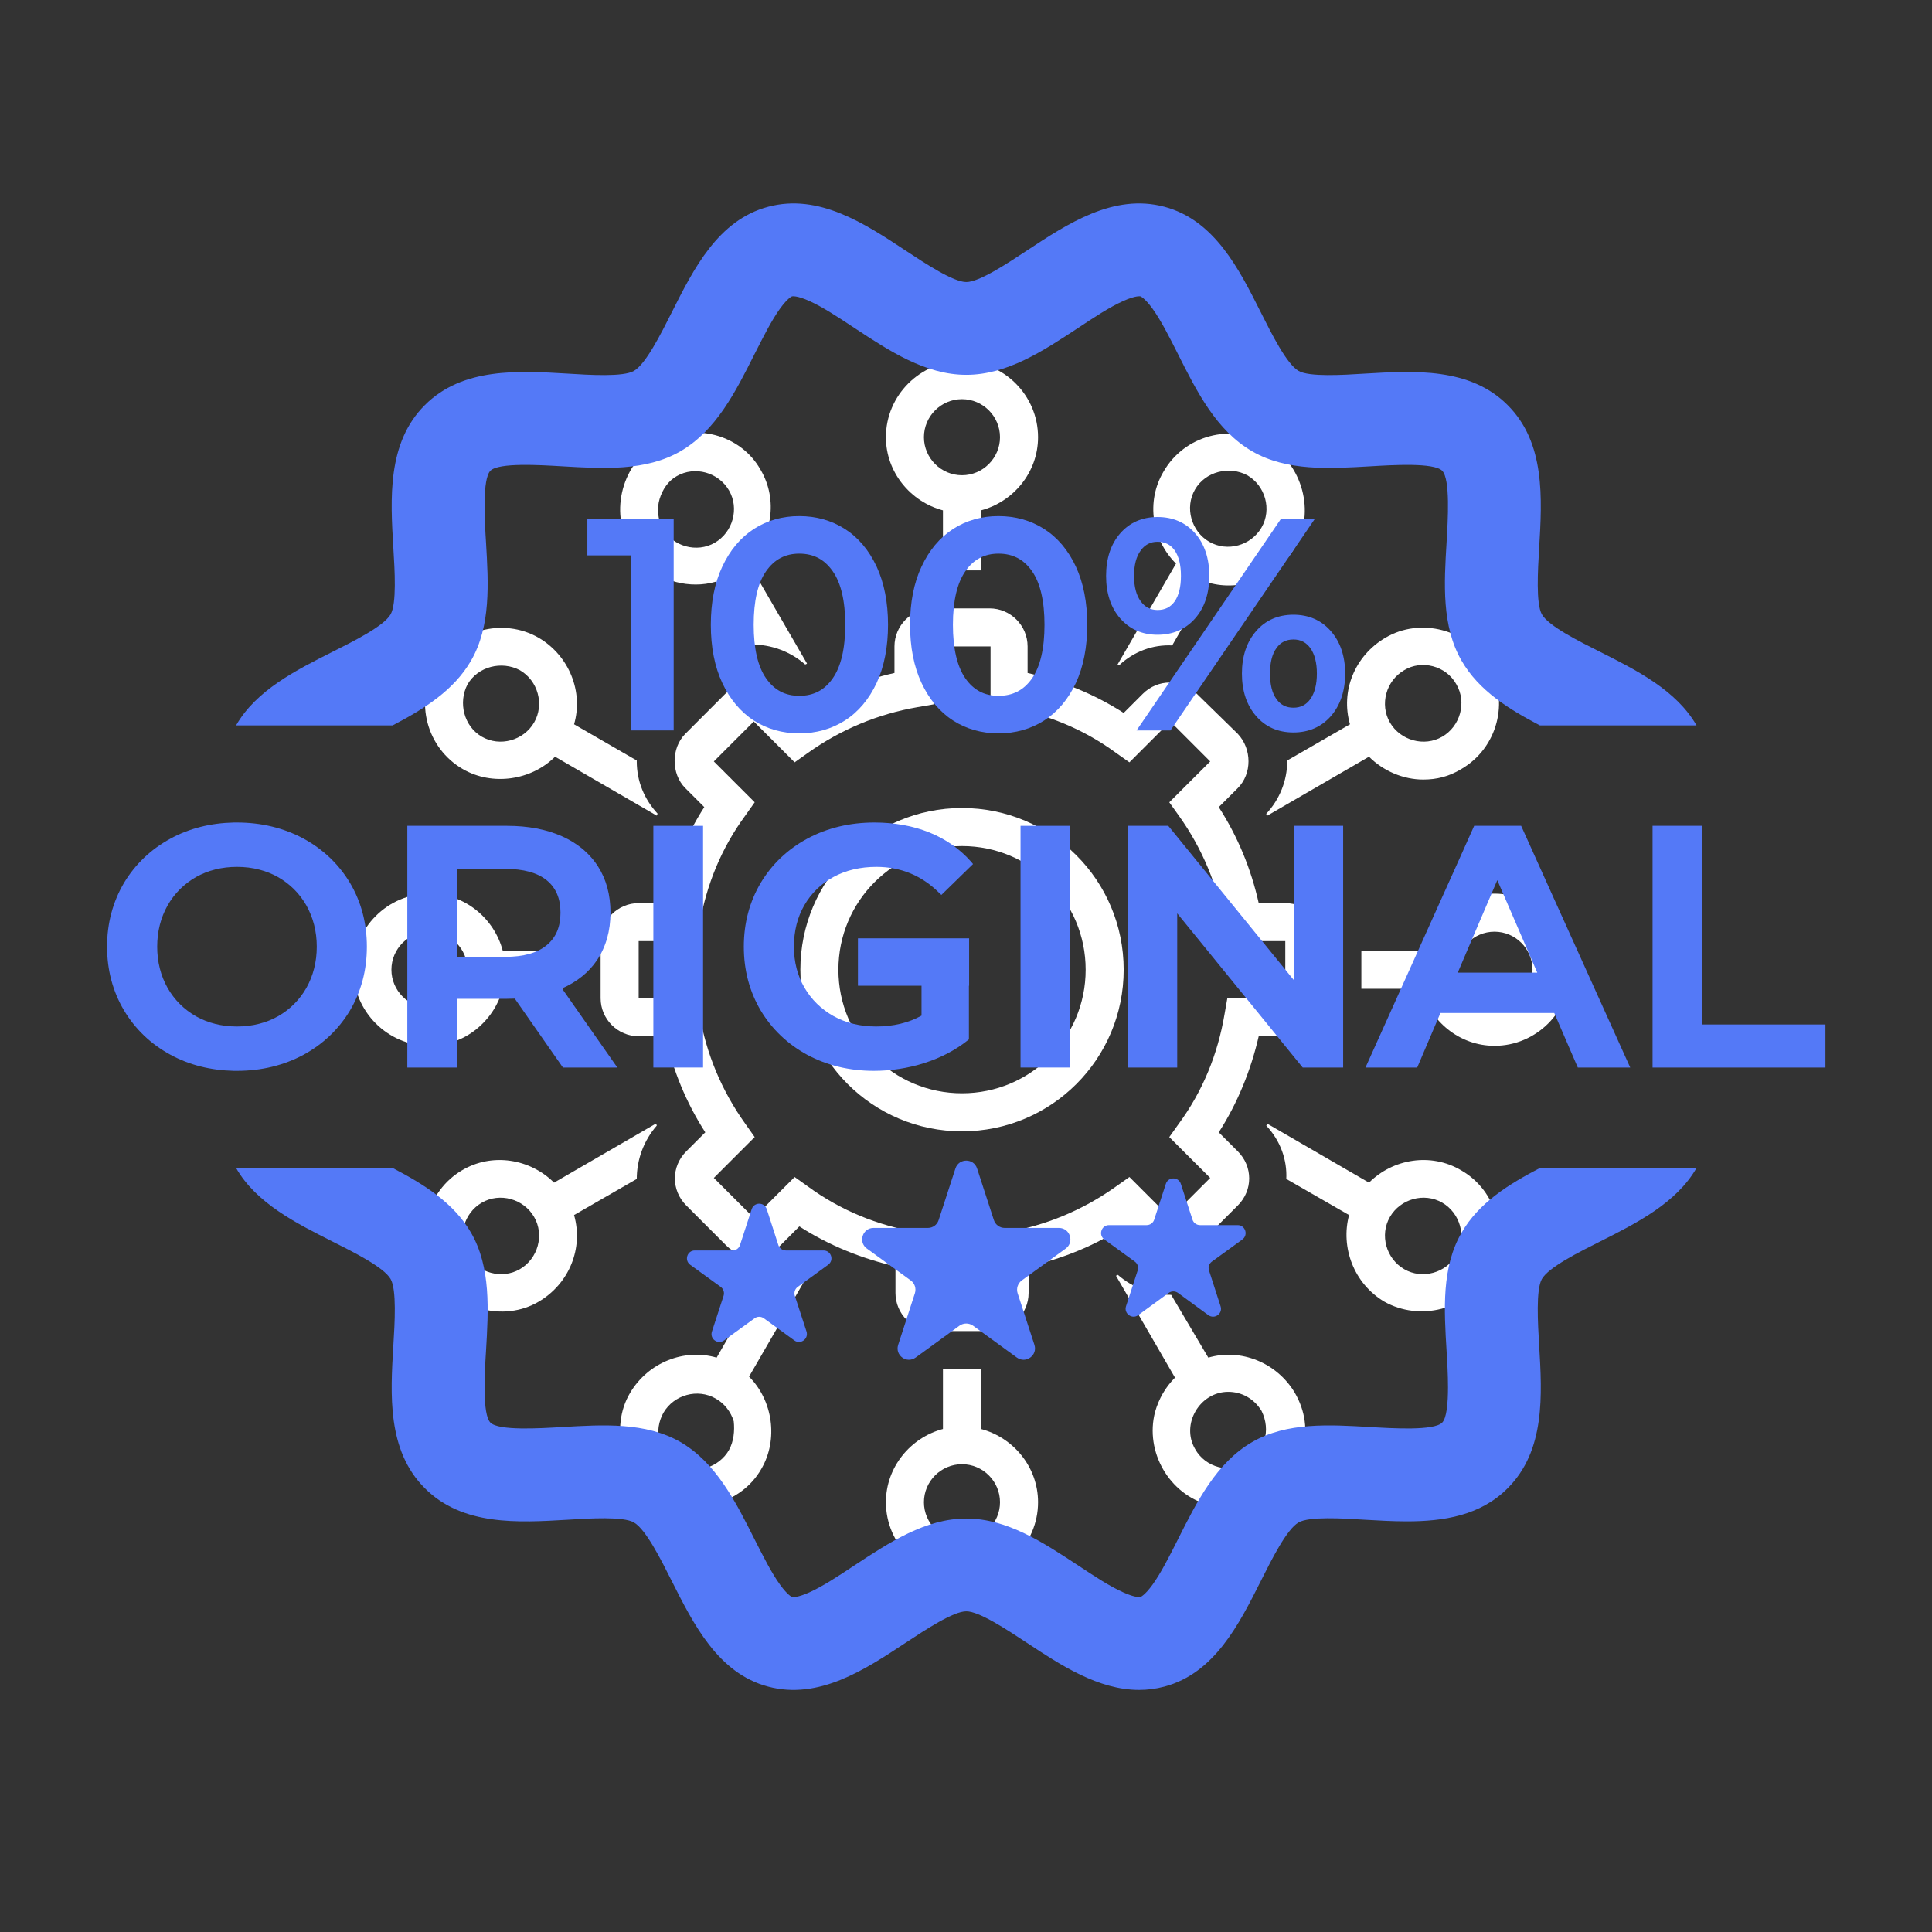 <svg xmlns="http://www.w3.org/2000/svg" xmlns:xlink="http://www.w3.org/1999/xlink" width="100" zoomAndPan="magnify" viewBox="0 0 75 75" height="100" preserveAspectRatio="xMidYMid meet" version="1.0"><rect x="0" y="0" width="75" height="75" fill="#333333" stroke="none"/><defs><clipPath id="3484815c9f"><path d="M 34 14.02 L 41 14.02 L 41 23 L 34 23 Z M 34 14.02 " clip-rule="nonzero"/></clipPath><clipPath id="39602d0999"><path d="M 13.719 34 L 22 34 L 22 41 L 13.719 41 Z M 13.719 34 " clip-rule="nonzero"/></clipPath><clipPath id="dca601d2fd"><path d="M 34 53 L 41 53 L 41 61.27 L 34 61.27 Z M 34 53 " clip-rule="nonzero"/></clipPath><clipPath id="ad4a691ec9"><path d="M 52 34 L 60.969 34 L 60.969 41 L 52 41 Z M 52 34 " clip-rule="nonzero"/></clipPath><clipPath id="fd85e85c1b"><path d="M 9 7.5 L 66 7.5 L 66 29 L 9 29 Z M 9 7.5 " clip-rule="nonzero"/></clipPath><clipPath id="a5a9a2e738"><path d="M 4.137 31 L 15 31 L 15 42 L 4.137 42 Z M 4.137 31 " clip-rule="nonzero"/></clipPath><clipPath id="a0b227a9b5"><path d="M 64 32 L 70.887 32 L 70.887 42 L 64 42 Z M 64 32 " clip-rule="nonzero"/></clipPath></defs><g clip-path="url(#3484815c9f)"><path fill="#ffffff" d="M 36.605 19.812 L 36.605 22.141 L 38.082 22.141 L 38.082 19.812 C 39.34 19.48 40.297 18.336 40.297 16.973 C 40.297 15.348 38.969 14.02 37.344 14.02 C 35.723 14.02 34.391 15.348 34.391 16.973 C 34.391 18.336 35.352 19.48 36.605 19.812 Z M 37.344 15.496 C 38.156 15.496 38.82 16.16 38.82 16.973 C 38.82 17.781 38.156 18.449 37.344 18.449 C 36.531 18.449 35.867 17.781 35.867 16.973 C 35.867 16.16 36.531 15.496 37.344 15.496 Z M 37.344 15.496 " fill-opacity="1" fill-rule="nonzero"/></g><path fill="#ffffff" d="M 27.008 22.691 C 27.27 22.691 27.527 22.656 27.785 22.582 L 29.188 25.02 C 29.926 25.02 30.664 25.277 31.254 25.793 C 31.293 25.793 31.328 25.758 31.328 25.758 L 29.039 21.809 C 29.961 20.883 30.223 19.406 29.52 18.227 C 28.746 16.859 26.934 16.379 25.531 17.191 C 24.168 17.969 23.648 19.852 24.461 21.215 C 25.016 22.176 25.977 22.691 27.008 22.691 Z M 25.605 19.371 C 25.719 19 25.938 18.668 26.27 18.484 C 26.973 18.078 27.895 18.336 28.301 19.039 C 28.707 19.738 28.449 20.664 27.746 21.07 C 27.047 21.473 26.125 21.215 25.719 20.516 C 25.531 20.145 25.496 19.738 25.605 19.371 Z M 25.605 19.371 " fill-opacity="1" fill-rule="nonzero"/><path fill="#ffffff" d="M 17.965 29.855 C 19.109 30.52 20.625 30.297 21.547 29.375 L 25.496 31.664 C 25.496 31.625 25.531 31.59 25.531 31.59 C 25.016 31.035 24.719 30.332 24.719 29.559 C 24.719 29.559 24.719 29.523 24.719 29.523 L 22.285 28.117 C 22.652 26.863 22.102 25.461 20.918 24.762 C 19.516 23.949 17.672 24.465 16.895 25.832 C 16.082 27.234 16.562 29.043 17.965 29.855 Z M 18.148 26.57 C 18.555 25.867 19.48 25.645 20.18 26.016 C 20.883 26.422 21.141 27.344 20.734 28.047 C 20.328 28.746 19.406 29.004 18.703 28.598 C 18.004 28.191 17.781 27.27 18.148 26.57 Z M 18.148 26.57 " fill-opacity="1" fill-rule="nonzero"/><g clip-path="url(#39602d0999)"><path fill="#ffffff" d="M 19.516 38.383 L 21.84 38.383 L 21.84 36.906 L 19.516 36.906 C 19.184 35.648 18.039 34.691 16.672 34.691 C 15.051 34.691 13.719 36.02 13.719 37.645 C 13.719 39.266 15.051 40.598 16.672 40.598 C 18.039 40.598 19.184 39.637 19.516 38.383 Z M 15.195 37.645 C 15.195 36.832 15.859 36.168 16.672 36.168 C 17.484 36.168 18.148 36.832 18.148 37.645 C 18.148 38.453 17.484 39.121 16.672 39.121 C 15.859 39.121 15.195 38.453 15.195 37.645 Z M 15.195 37.645 " fill-opacity="1" fill-rule="nonzero"/></g><g clip-path="url(#dca601d2fd)"><path fill="#ffffff" d="M 38.082 55.473 L 38.082 53.148 L 36.605 53.148 L 36.605 55.473 C 35.352 55.805 34.391 56.949 34.391 58.316 C 34.391 59.938 35.723 61.27 37.344 61.27 C 38.969 61.27 40.297 59.938 40.297 58.316 C 40.297 56.949 39.34 55.805 38.082 55.473 Z M 37.344 59.793 C 36.531 59.793 35.867 59.125 35.867 58.316 C 35.867 57.504 36.531 56.84 37.344 56.84 C 38.156 56.84 38.82 57.504 38.82 58.316 C 38.82 59.125 38.156 59.793 37.344 59.793 Z M 37.344 59.793 " fill-opacity="1" fill-rule="nonzero"/></g><path fill="#ffffff" d="M 46.906 52.703 L 45.465 50.266 C 44.727 50.266 43.988 50.008 43.398 49.492 C 43.363 49.492 43.324 49.527 43.324 49.527 L 45.613 53.48 C 45.246 53.848 44.988 54.293 44.84 54.809 C 44.434 56.359 45.391 58.02 46.941 58.426 C 48.492 58.832 50.156 57.91 50.559 56.32 C 50.781 55.547 50.672 54.77 50.266 54.07 C 49.562 52.887 48.16 52.336 46.906 52.703 Z M 49.082 55.914 C 48.973 56.285 48.75 56.617 48.418 56.801 C 47.754 57.207 46.797 56.984 46.391 56.246 C 45.836 55.289 46.574 54.031 47.68 54.031 C 48.199 54.031 48.68 54.293 48.973 54.77 C 49.156 55.141 49.195 55.547 49.082 55.914 Z M 49.082 55.914 " fill-opacity="1" fill-rule="nonzero"/><path fill="#ffffff" d="M 56.727 45.434 C 55.543 44.73 54.066 44.988 53.145 45.91 L 49.195 43.621 C 49.195 43.66 49.156 43.695 49.156 43.695 C 49.711 44.289 49.969 45.027 49.934 45.766 L 52.371 47.168 C 52.035 48.422 52.555 49.824 53.734 50.527 C 55.102 51.301 56.945 50.859 57.758 49.457 C 58.609 48.051 58.129 46.242 56.727 45.434 Z M 56.539 48.719 C 56.133 49.418 55.211 49.676 54.512 49.27 C 53.809 48.863 53.551 47.941 53.957 47.242 C 54.363 46.539 55.285 46.281 55.988 46.688 C 56.688 47.094 56.945 48.016 56.539 48.719 Z M 56.539 48.719 " fill-opacity="1" fill-rule="nonzero"/><g clip-path="url(#ad4a691ec9)"><path fill="#ffffff" d="M 58.016 34.691 C 56.652 34.691 55.508 35.648 55.176 36.906 L 52.848 36.906 L 52.848 38.383 L 55.176 38.383 C 55.508 39.637 56.652 40.598 58.016 40.598 C 59.641 40.598 60.969 39.266 60.969 37.645 C 60.969 36.02 59.641 34.691 58.016 34.691 Z M 58.016 39.121 C 57.203 39.121 56.539 38.453 56.539 37.645 C 56.539 36.832 57.203 36.168 58.016 36.168 C 58.828 36.168 59.492 36.832 59.492 37.645 C 59.492 38.453 58.828 39.121 58.016 39.121 Z M 58.016 39.121 " fill-opacity="1" fill-rule="nonzero"/></g><path fill="#ffffff" d="M 24.719 45.766 C 24.719 45.027 24.98 44.289 25.496 43.695 C 25.496 43.66 25.457 43.621 25.457 43.621 L 21.508 45.91 C 20.586 44.988 19.109 44.73 17.93 45.434 C 16.562 46.242 16.082 48.051 16.895 49.457 C 17.672 50.82 19.551 51.34 20.918 50.527 C 22.102 49.824 22.652 48.457 22.285 47.168 Z M 20.18 49.27 C 19.48 49.676 18.555 49.418 18.148 48.719 C 17.742 48.016 18.004 47.094 18.703 46.688 C 19.406 46.281 20.328 46.539 20.734 47.242 C 21.141 47.941 20.883 48.863 20.18 49.27 Z M 20.18 49.27 " fill-opacity="1" fill-rule="nonzero"/><path fill="#ffffff" d="M 31.254 49.457 C 30.699 50.008 29.961 50.266 29.223 50.266 L 27.82 52.703 C 26.566 52.336 25.164 52.887 24.461 54.07 C 23.648 55.434 24.168 57.316 25.531 58.094 C 26.934 58.906 28.781 58.387 29.555 57.023 C 30.223 55.879 30 54.363 29.078 53.441 L 31.363 49.492 C 31.328 49.492 31.293 49.457 31.254 49.457 Z M 28.301 56.285 C 28.117 56.617 27.785 56.875 27.414 56.984 C 27.047 57.098 26.641 57.023 26.309 56.84 C 25.977 56.652 25.719 56.32 25.605 55.953 C 25.496 55.582 25.57 55.176 25.754 54.844 C 26.16 54.145 27.082 53.887 27.785 54.293 C 28.117 54.477 28.375 54.809 28.484 55.176 C 28.523 55.547 28.484 55.953 28.301 56.285 Z M 28.301 56.285 " fill-opacity="1" fill-rule="nonzero"/><path fill="#ffffff" d="M 49.969 29.523 C 49.969 29.523 49.969 29.559 49.969 29.559 C 49.969 30.297 49.676 31.035 49.156 31.59 C 49.156 31.625 49.195 31.664 49.195 31.664 L 53.145 29.375 C 53.699 29.93 54.473 30.262 55.25 30.262 C 55.766 30.262 56.246 30.148 56.727 29.855 C 58.129 29.043 58.609 27.234 57.797 25.832 C 56.984 24.426 55.137 23.949 53.773 24.762 C 52.59 25.461 52.035 26.828 52.406 28.117 Z M 54.512 26.016 C 55.176 25.609 56.133 25.832 56.539 26.57 C 56.945 27.27 56.688 28.191 55.988 28.598 C 55.285 29.004 54.363 28.746 53.957 28.047 C 53.551 27.344 53.809 26.422 54.512 26.016 Z M 54.512 26.016 " fill-opacity="1" fill-rule="nonzero"/><path fill="#ffffff" d="M 43.438 25.832 C 44.027 25.277 44.766 25.02 45.504 25.055 L 46.906 22.617 C 48.199 22.988 49.602 22.398 50.266 21.254 C 51.078 19.887 50.559 18.004 49.195 17.23 C 47.793 16.418 45.984 16.898 45.172 18.301 C 44.469 19.48 44.727 20.957 45.652 21.879 L 43.363 25.832 C 43.363 25.793 43.398 25.832 43.438 25.832 Z M 46.391 19 C 46.797 18.301 47.719 18.078 48.418 18.449 C 49.121 18.855 49.379 19.777 48.973 20.477 C 48.566 21.18 47.645 21.438 46.941 21.031 C 46.242 20.625 45.984 19.703 46.391 19 Z M 46.391 19 " fill-opacity="1" fill-rule="nonzero"/><path fill="#ffffff" d="M 49.895 40.227 C 50.707 40.227 51.371 39.562 51.371 38.75 L 51.371 36.535 C 51.371 35.723 50.707 35.059 49.895 35.059 L 48.863 35.059 C 48.566 33.73 48.051 32.477 47.312 31.332 L 48.051 30.594 C 48.605 30.039 48.605 29.078 48.051 28.488 L 46.465 26.938 C 45.871 26.348 44.949 26.348 44.359 26.938 L 43.621 27.676 C 42.477 26.938 41.184 26.422 39.891 26.125 L 39.891 25.094 C 39.891 24.281 39.227 23.617 38.414 23.617 L 36.199 23.617 C 35.391 23.617 34.723 24.281 34.723 25.094 L 34.723 26.125 C 33.395 26.422 32.141 26.938 30.996 27.676 L 30.258 26.938 C 29.668 26.348 28.746 26.348 28.152 26.938 C 28.152 26.938 26.602 28.488 26.602 28.488 C 26.051 29.043 26.051 30.039 26.602 30.594 L 27.34 31.332 C 26.602 32.477 26.086 33.766 25.793 35.059 L 24.793 35.059 C 23.98 35.059 23.316 35.723 23.316 36.535 L 23.316 38.75 C 23.316 39.562 23.98 40.227 24.793 40.227 L 25.828 40.227 C 26.125 41.555 26.641 42.812 27.379 43.957 L 26.641 44.695 C 26.051 45.285 26.051 46.207 26.641 46.797 L 28.191 48.348 C 28.781 48.938 29.703 48.938 30.293 48.348 L 31.031 47.609 C 32.176 48.348 33.469 48.863 34.762 49.16 L 34.762 50.195 C 34.762 51.004 35.426 51.672 36.238 51.672 L 38.453 51.672 C 39.266 51.672 39.93 51.004 39.93 50.195 L 39.93 49.16 C 41.258 48.863 42.512 48.348 43.656 47.609 L 44.395 48.348 C 44.988 48.938 45.91 48.938 46.5 48.348 L 48.051 46.797 C 48.641 46.207 48.641 45.285 48.051 44.695 L 47.312 43.957 C 48.051 42.812 48.566 41.52 48.863 40.227 Z M 47.535 39.379 C 47.273 40.93 46.684 42.367 45.762 43.621 L 45.391 44.141 L 46.98 45.727 L 45.43 47.277 L 43.844 45.691 L 43.324 46.059 C 42.035 46.98 40.594 47.574 39.082 47.832 L 38.453 47.941 L 38.453 50.195 L 36.238 50.195 L 36.238 47.941 L 35.609 47.832 C 34.059 47.574 32.621 46.98 31.363 46.059 L 30.848 45.691 L 29.262 47.277 L 27.711 45.727 L 29.297 44.141 L 28.93 43.621 C 28.008 42.332 27.414 40.891 27.156 39.379 L 27.047 38.75 L 24.793 38.75 L 24.793 36.535 L 27.047 36.535 L 27.156 35.906 C 27.414 34.359 28.008 32.918 28.93 31.664 L 29.297 31.145 L 27.711 29.559 L 29.262 28.008 L 30.848 29.594 L 31.363 29.227 C 32.656 28.305 34.098 27.715 35.609 27.453 L 36.238 27.344 L 36.238 25.094 L 38.453 25.094 L 38.453 27.344 L 39.082 27.453 C 40.629 27.715 42.07 28.305 43.324 29.227 L 43.844 29.594 L 45.43 28.008 L 46.98 29.559 L 45.391 31.145 L 45.762 31.664 C 46.684 32.953 47.273 34.395 47.535 35.906 L 47.645 36.535 L 49.895 36.535 L 49.895 38.75 L 47.645 38.75 Z M 47.535 39.379 " fill-opacity="1" fill-rule="nonzero"/><path fill="#ffffff" d="M 37.344 31.367 C 33.875 31.367 31.07 34.172 31.07 37.645 C 31.07 41.113 33.875 43.918 37.344 43.918 C 40.816 43.918 43.621 41.113 43.621 37.645 C 43.621 34.172 40.816 31.367 37.344 31.367 Z M 37.344 42.441 C 34.688 42.441 32.547 40.301 32.547 37.645 C 32.547 34.984 34.688 32.844 37.344 32.844 C 40.004 32.844 42.145 34.984 42.145 37.645 C 42.145 40.301 40.004 42.441 37.344 42.441 Z M 37.344 42.441 " fill-opacity="1" fill-rule="nonzero"/><g clip-path="url(#fd85e85c1b)"><path fill="#5479f7" d="M 18.285 25.648 C 19.062 24.305 18.961 22.652 18.867 21.055 C 18.812 20.195 18.719 18.594 19.039 18.273 C 19.359 17.953 20.957 18.051 21.82 18.102 C 23.414 18.195 25.066 18.297 26.414 17.52 C 27.801 16.715 28.559 15.203 29.293 13.742 C 29.633 13.074 29.949 12.441 30.281 11.98 C 30.586 11.559 30.746 11.504 30.746 11.504 C 30.754 11.504 30.926 11.461 31.426 11.688 C 31.945 11.922 32.543 12.316 33.172 12.734 C 34.527 13.625 35.926 14.551 37.512 14.551 C 39.094 14.551 40.492 13.625 41.848 12.734 C 42.477 12.316 43.074 11.922 43.598 11.688 C 44.098 11.461 44.266 11.504 44.273 11.504 C 44.273 11.508 44.434 11.559 44.742 11.984 C 45.07 12.441 45.391 13.074 45.727 13.742 C 46.461 15.203 47.219 16.715 48.609 17.52 C 49.953 18.297 51.605 18.195 53.203 18.102 C 54.062 18.051 55.66 17.953 55.984 18.273 C 56.305 18.594 56.207 20.195 56.156 21.055 C 56.059 22.652 55.961 24.305 56.738 25.648 C 57.406 26.809 58.566 27.527 59.777 28.16 L 65.859 28.16 C 65.078 26.797 63.527 26.016 62.129 25.312 C 61.281 24.887 60.117 24.305 59.855 23.848 C 59.621 23.438 59.699 22.133 59.75 21.27 C 59.863 19.359 59.996 17.191 58.527 15.727 C 57.062 14.258 54.898 14.391 52.984 14.504 C 52.121 14.559 50.816 14.637 50.41 14.398 C 49.953 14.137 49.371 12.973 48.945 12.125 C 48.102 10.445 47.145 8.543 45.203 8.027 C 43.234 7.5 41.445 8.684 39.863 9.727 C 39.082 10.242 38.012 10.949 37.512 10.949 C 37.008 10.949 35.938 10.242 35.156 9.727 C 33.578 8.684 31.785 7.5 29.82 8.027 C 27.875 8.543 26.922 10.445 26.078 12.125 C 25.652 12.973 25.066 14.137 24.609 14.398 C 24.203 14.637 22.898 14.559 22.035 14.504 C 20.125 14.391 17.957 14.258 16.492 15.727 C 15.023 17.191 15.156 19.359 15.27 21.27 C 15.324 22.133 15.402 23.438 15.164 23.848 C 14.902 24.305 13.738 24.887 12.891 25.312 C 11.496 26.016 9.941 26.797 9.164 28.16 L 15.242 28.16 C 16.453 27.527 17.613 26.809 18.285 25.648 " fill-opacity="1" fill-rule="nonzero"/></g><path fill="#5479f7" d="M 56.738 47.852 C 55.957 49.195 56.059 50.848 56.156 52.445 C 56.18 52.828 56.211 53.355 56.211 53.855 C 56.211 54.477 56.16 55.047 55.984 55.227 C 55.66 55.547 54.062 55.449 53.203 55.398 C 51.605 55.305 49.953 55.203 48.609 55.98 C 47.219 56.785 46.461 58.297 45.727 59.758 C 45.391 60.426 45.07 61.059 44.742 61.516 C 44.434 61.941 44.273 61.992 44.273 61.996 C 44.266 61.996 44.098 62.039 43.598 61.812 C 43.074 61.578 42.477 61.184 41.848 60.766 C 40.492 59.875 39.094 58.949 37.512 58.949 C 35.926 58.949 34.527 59.875 33.172 60.766 C 32.543 61.184 31.945 61.578 31.426 61.812 C 30.926 62.039 30.754 61.996 30.746 61.996 C 30.746 61.992 30.586 61.941 30.281 61.516 C 29.949 61.059 29.633 60.426 29.293 59.758 C 28.559 58.297 27.801 56.785 26.414 55.98 C 25.066 55.203 23.414 55.305 21.816 55.398 C 20.957 55.449 19.359 55.547 19.039 55.227 C 18.719 54.906 18.812 53.305 18.867 52.445 C 18.961 50.848 19.062 49.195 18.285 47.852 C 17.613 46.691 16.453 45.973 15.242 45.34 L 9.164 45.34 C 9.941 46.703 11.496 47.484 12.891 48.188 C 13.738 48.613 14.902 49.195 15.164 49.652 C 15.402 50.062 15.324 51.367 15.27 52.23 C 15.156 54.141 15.023 56.305 16.492 57.773 C 17.957 59.242 20.125 59.109 22.035 58.996 C 22.898 58.941 24.203 58.863 24.609 59.102 C 25.066 59.363 25.652 60.527 26.078 61.375 C 26.922 63.051 27.875 64.957 29.816 65.473 C 31.785 66 33.578 64.816 35.156 63.773 C 35.938 63.258 37.008 62.551 37.512 62.551 C 38.012 62.551 39.082 63.258 39.863 63.773 C 41.176 64.641 42.637 65.602 44.219 65.602 C 44.543 65.602 44.871 65.562 45.203 65.473 C 47.145 64.957 48.102 63.051 48.945 61.375 C 49.371 60.527 49.953 59.363 50.41 59.102 C 50.816 58.863 52.121 58.941 52.984 58.996 C 53.516 59.027 54.066 59.059 54.613 59.059 C 56.043 59.059 57.469 58.836 58.527 57.773 C 59.996 56.309 59.863 54.141 59.75 52.23 C 59.699 51.367 59.621 50.062 59.855 49.652 C 60.117 49.195 61.281 48.613 62.129 48.188 C 63.527 47.484 65.078 46.703 65.859 45.34 L 59.781 45.34 C 58.566 45.973 57.406 46.691 56.738 47.852 " fill-opacity="1" fill-rule="nonzero"/><g clip-path="url(#a5a9a2e738)"><path fill="#5479f7" d="M 9.199 39.848 C 8.613 39.848 8.078 39.715 7.609 39.453 C 7.145 39.188 6.77 38.816 6.504 38.348 C 6.238 37.875 6.102 37.336 6.102 36.75 C 6.102 36.164 6.238 35.625 6.504 35.152 C 6.77 34.684 7.145 34.312 7.609 34.047 C 8.078 33.785 8.613 33.652 9.199 33.652 C 9.508 33.652 9.801 33.688 10.078 33.762 C 10.332 33.828 10.566 33.922 10.789 34.047 C 11.254 34.312 11.629 34.684 11.895 35.152 C 12.16 35.625 12.297 36.164 12.297 36.75 C 12.297 37.336 12.16 37.875 11.895 38.348 C 11.629 38.816 11.254 39.188 10.789 39.453 C 10.566 39.578 10.332 39.672 10.078 39.738 C 9.801 39.812 9.508 39.848 9.199 39.848 Z M 11.777 40.949 C 12.539 40.535 13.148 39.957 13.586 39.227 C 14.02 38.496 14.242 37.664 14.242 36.75 C 14.242 35.836 14.02 35.004 13.586 34.273 C 13.148 33.543 12.539 32.965 11.777 32.551 C 11.012 32.141 10.145 31.93 9.199 31.93 C 9.16 31.93 9.121 31.93 9.082 31.93 C 8.18 31.949 7.352 32.156 6.625 32.551 C 5.859 32.965 5.25 33.547 4.812 34.277 C 4.379 35.012 4.156 35.844 4.156 36.75 C 4.156 37.656 4.379 38.488 4.812 39.219 C 5.25 39.953 5.859 40.535 6.625 40.949 C 7.352 41.344 8.18 41.551 9.082 41.57 C 9.121 41.57 9.16 41.57 9.199 41.57 C 10.145 41.57 11.012 41.359 11.777 40.949 " fill-opacity="1" fill-rule="nonzero"/></g><path fill="#5479f7" d="M 21.758 35.43 C 21.758 35.984 21.582 36.395 21.223 36.691 C 20.863 36.992 20.32 37.145 19.613 37.145 L 17.742 37.145 L 17.742 33.73 L 19.613 33.73 C 20.32 33.73 20.863 33.879 21.223 34.172 C 21.582 34.465 21.758 34.879 21.758 35.43 Z M 18.691 32.059 L 15.812 32.059 L 15.812 41.441 L 17.742 41.441 L 17.742 38.773 L 19.691 38.773 C 19.812 38.773 19.91 38.77 19.984 38.766 L 21.852 41.441 L 23.965 41.441 L 21.816 38.371 C 22.395 38.117 22.855 37.75 23.176 37.273 C 23.523 36.758 23.699 36.137 23.699 35.43 C 23.699 34.738 23.535 34.133 23.211 33.629 C 22.969 33.254 22.648 32.941 22.25 32.695 C 22.113 32.609 21.965 32.531 21.809 32.461 C 21.207 32.195 20.496 32.059 19.691 32.059 L 18.691 32.059 " fill-opacity="1" fill-rule="nonzero"/><path fill="#5479f7" d="M 25.363 41.441 L 27.293 41.441 L 27.293 32.059 L 25.363 32.059 L 25.363 41.441 " fill-opacity="1" fill-rule="nonzero"/><path fill="#5479f7" d="M 41.547 41.441 L 41.547 32.059 L 39.617 32.059 L 39.617 41.441 L 41.547 41.441 " fill-opacity="1" fill-rule="nonzero"/><path fill="#5479f7" d="M 50.223 38.043 L 45.352 32.059 L 43.785 32.059 L 43.785 41.441 L 45.699 41.441 L 45.699 35.457 L 50.57 41.441 L 52.141 41.441 L 52.141 32.059 L 50.223 32.059 L 50.223 38.043 " fill-opacity="1" fill-rule="nonzero"/><path fill="#5479f7" d="M 56.895 37.043 L 58.125 34.168 L 59.676 37.758 L 56.59 37.758 Z M 55.918 39.324 L 60.336 39.324 L 61.25 41.441 L 63.285 41.441 L 60.211 34.633 L 59.051 32.059 L 57.227 32.059 L 56.617 33.422 L 53.008 41.441 L 55.016 41.441 L 55.918 39.324 " fill-opacity="1" fill-rule="nonzero"/><g clip-path="url(#a0b227a9b5)"><path fill="#5479f7" d="M 66.082 39.77 L 66.082 32.059 L 64.152 32.059 L 64.152 41.441 L 70.863 41.441 L 70.863 39.77 L 66.082 39.77 " fill-opacity="1" fill-rule="nonzero"/></g><path fill="#5479f7" d="M 32.359 34.043 C 32.84 33.781 33.402 33.652 34.023 33.652 C 34.969 33.652 35.789 33.992 36.461 34.664 L 36.543 34.742 L 37.773 33.543 L 37.703 33.457 C 37.266 32.961 36.719 32.574 36.078 32.316 C 35.441 32.059 34.723 31.93 33.945 31.93 C 32.988 31.93 32.113 32.141 31.348 32.551 C 30.578 32.965 29.969 33.543 29.531 34.273 C 29.098 35.004 28.875 35.836 28.875 36.75 C 28.875 37.664 29.098 38.496 29.531 39.227 C 29.969 39.957 30.578 40.535 31.34 40.949 C 32.105 41.359 32.973 41.57 33.918 41.57 C 34.586 41.57 35.25 41.469 35.887 41.266 C 36.523 41.062 37.09 40.766 37.57 40.383 L 37.613 40.348 L 37.613 38.266 L 37.621 38.266 L 37.621 36.426 L 33.305 36.426 L 33.305 38.266 L 35.773 38.266 L 35.773 39.426 C 35.27 39.707 34.676 39.848 34.008 39.848 C 33.395 39.848 32.84 39.711 32.359 39.445 C 31.879 39.176 31.5 38.805 31.227 38.336 C 30.957 37.871 30.82 37.336 30.82 36.75 C 30.82 36.145 30.957 35.602 31.227 35.137 C 31.5 34.668 31.879 34.301 32.359 34.043 " fill-opacity="1" fill-rule="nonzero"/><path fill="#5479f7" d="M 45.84 45.957 L 46.293 47.348 C 46.332 47.473 46.453 47.559 46.586 47.559 L 48.047 47.559 C 48.344 47.559 48.469 47.941 48.227 48.117 L 47.043 48.977 C 46.938 49.055 46.891 49.191 46.934 49.32 L 47.383 50.711 C 47.477 50.992 47.152 51.227 46.91 51.055 L 45.73 50.191 C 45.621 50.113 45.477 50.113 45.367 50.191 L 44.184 51.055 C 43.945 51.227 43.621 50.992 43.711 50.711 L 44.164 49.32 C 44.207 49.191 44.16 49.055 44.055 48.977 L 42.871 48.117 C 42.629 47.941 42.754 47.559 43.051 47.559 L 44.512 47.559 C 44.645 47.559 44.766 47.473 44.805 47.348 L 45.258 45.957 C 45.348 45.676 45.75 45.676 45.84 45.957 " fill-opacity="1" fill-rule="nonzero"/><path fill="#5479f7" d="M 37.93 45.359 L 38.582 47.363 C 38.641 47.547 38.812 47.668 39.004 47.668 L 41.109 47.668 C 41.539 47.668 41.715 48.219 41.371 48.469 L 39.664 49.707 C 39.512 49.82 39.445 50.02 39.504 50.203 L 40.156 52.207 C 40.289 52.613 39.82 52.953 39.473 52.699 L 37.77 51.461 C 37.613 51.352 37.406 51.352 37.25 51.461 L 35.547 52.699 C 35.199 52.953 34.734 52.613 34.867 52.207 L 35.516 50.203 C 35.574 50.02 35.512 49.82 35.355 49.707 L 33.652 48.469 C 33.305 48.219 33.484 47.668 33.91 47.668 L 36.02 47.668 C 36.211 47.668 36.379 47.547 36.438 47.363 L 37.09 45.359 C 37.223 44.953 37.797 44.953 37.93 45.359 " fill-opacity="1" fill-rule="nonzero"/><path fill="#5479f7" d="M 29.766 46.941 L 30.215 48.332 C 30.258 48.457 30.375 48.543 30.508 48.543 L 31.969 48.543 C 32.266 48.543 32.391 48.922 32.148 49.098 L 30.969 49.957 C 30.859 50.035 30.816 50.176 30.855 50.301 L 31.309 51.691 C 31.398 51.977 31.074 52.211 30.836 52.035 L 29.652 51.176 C 29.547 51.098 29.398 51.098 29.293 51.176 L 28.109 52.035 C 27.867 52.211 27.543 51.977 27.637 51.691 L 28.09 50.301 C 28.129 50.176 28.086 50.035 27.977 49.957 L 26.793 49.098 C 26.555 48.922 26.676 48.543 26.973 48.543 L 28.438 48.543 C 28.57 48.543 28.688 48.457 28.727 48.332 L 29.18 46.941 C 29.273 46.656 29.672 46.656 29.766 46.941 " fill-opacity="1" fill-rule="nonzero"/><path fill="#5479f7" d="M 24.504 28.355 L 24.504 21.559 L 22.801 21.559 L 22.801 20.152 L 26.152 20.152 L 26.152 28.355 L 24.504 28.355 " fill-opacity="1" fill-rule="nonzero"/><path fill="#5479f7" d="M 31.027 21.492 C 30.484 21.492 30.062 21.715 29.742 22.172 C 29.418 22.629 29.258 23.332 29.258 24.254 C 29.258 25.176 29.418 25.875 29.742 26.336 C 30.062 26.793 30.484 27.012 31.027 27.012 C 31.582 27.012 32.004 26.793 32.324 26.336 C 32.648 25.875 32.812 25.176 32.812 24.254 C 32.812 23.332 32.648 22.629 32.324 22.172 C 32.004 21.715 31.582 21.492 31.027 21.492 Z M 31.027 28.469 C 30.371 28.469 29.777 28.301 29.262 27.969 C 28.746 27.637 28.336 27.145 28.039 26.512 C 27.742 25.879 27.594 25.117 27.594 24.254 C 27.594 23.387 27.742 22.625 28.039 21.996 C 28.336 21.359 28.746 20.871 29.262 20.535 C 29.777 20.203 30.371 20.035 31.027 20.035 C 31.684 20.035 32.281 20.203 32.801 20.535 C 33.32 20.867 33.734 21.359 34.031 21.996 C 34.324 22.629 34.473 23.387 34.473 24.254 C 34.473 25.117 34.324 25.879 34.031 26.512 C 33.734 27.145 33.32 27.637 32.801 27.969 C 32.281 28.301 31.684 28.469 31.027 28.469 " fill-opacity="1" fill-rule="nonzero"/><path fill="#5479f7" d="M 38.762 21.492 C 38.219 21.492 37.797 21.715 37.477 22.172 C 37.156 22.629 36.992 23.332 36.992 24.254 C 36.992 25.176 37.156 25.875 37.477 26.336 C 37.797 26.793 38.219 27.012 38.762 27.012 C 39.316 27.012 39.742 26.793 40.062 26.336 C 40.383 25.875 40.547 25.176 40.547 24.254 C 40.547 23.332 40.383 22.629 40.062 22.172 C 39.742 21.715 39.316 21.492 38.762 21.492 Z M 38.762 28.469 C 38.105 28.469 37.512 28.301 36.996 27.969 C 36.48 27.637 36.07 27.145 35.773 26.512 C 35.477 25.879 35.328 25.117 35.328 24.254 C 35.328 23.387 35.477 22.625 35.773 21.996 C 36.07 21.359 36.48 20.871 36.996 20.535 C 37.512 20.203 38.105 20.035 38.762 20.035 C 39.418 20.035 40.016 20.203 40.535 20.535 C 41.055 20.867 41.469 21.359 41.766 21.996 C 42.059 22.629 42.207 23.387 42.207 24.254 C 42.207 25.117 42.059 25.879 41.766 26.512 C 41.469 27.145 41.055 27.637 40.535 27.969 C 40.016 28.301 39.418 28.469 38.762 28.469 " fill-opacity="1" fill-rule="nonzero"/><path fill="#5479f7" d="M 44.934 21.031 C 44.66 21.031 44.445 21.145 44.281 21.371 C 44.109 21.605 44.023 21.938 44.023 22.355 C 44.023 22.773 44.109 23.105 44.281 23.34 C 44.445 23.566 44.66 23.68 44.934 23.68 C 45.227 23.68 45.441 23.57 45.602 23.344 C 45.762 23.113 45.844 22.781 45.844 22.355 C 45.844 21.93 45.762 21.598 45.602 21.367 C 45.441 21.141 45.223 21.031 44.934 21.031 Z M 44.934 24.641 C 44.34 24.641 43.852 24.426 43.484 24.004 C 43.121 23.586 42.938 23.031 42.938 22.355 C 42.938 21.68 43.121 21.125 43.484 20.707 C 43.852 20.285 44.34 20.07 44.934 20.07 C 45.531 20.07 46.02 20.281 46.391 20.699 C 46.758 21.117 46.945 21.672 46.945 22.355 C 46.945 23.039 46.758 23.598 46.391 24.012 C 46.02 24.43 45.531 24.641 44.934 24.641 Z M 44.121 28.355 L 49.719 20.152 L 51.035 20.152 L 45.438 28.355 Z M 50.211 24.824 C 49.93 24.824 49.711 24.934 49.551 25.16 C 49.383 25.391 49.301 25.723 49.301 26.148 C 49.301 26.574 49.383 26.906 49.551 27.137 C 49.711 27.363 49.93 27.473 50.211 27.473 C 50.492 27.473 50.707 27.363 50.871 27.133 C 51.035 26.898 51.121 26.566 51.121 26.148 C 51.121 25.73 51.035 25.398 50.871 25.164 C 50.707 24.938 50.492 24.824 50.211 24.824 Z M 50.211 28.434 C 49.613 28.434 49.125 28.219 48.762 27.797 C 48.398 27.379 48.211 26.824 48.211 26.148 C 48.211 25.473 48.398 24.918 48.762 24.5 C 49.125 24.078 49.613 23.863 50.211 23.863 C 50.805 23.863 51.297 24.078 51.664 24.5 C 52.031 24.918 52.219 25.473 52.219 26.148 C 52.219 26.824 52.031 27.379 51.664 27.801 C 51.297 28.219 50.805 28.434 50.211 28.434 " fill-opacity="1" fill-rule="nonzero"/></svg>